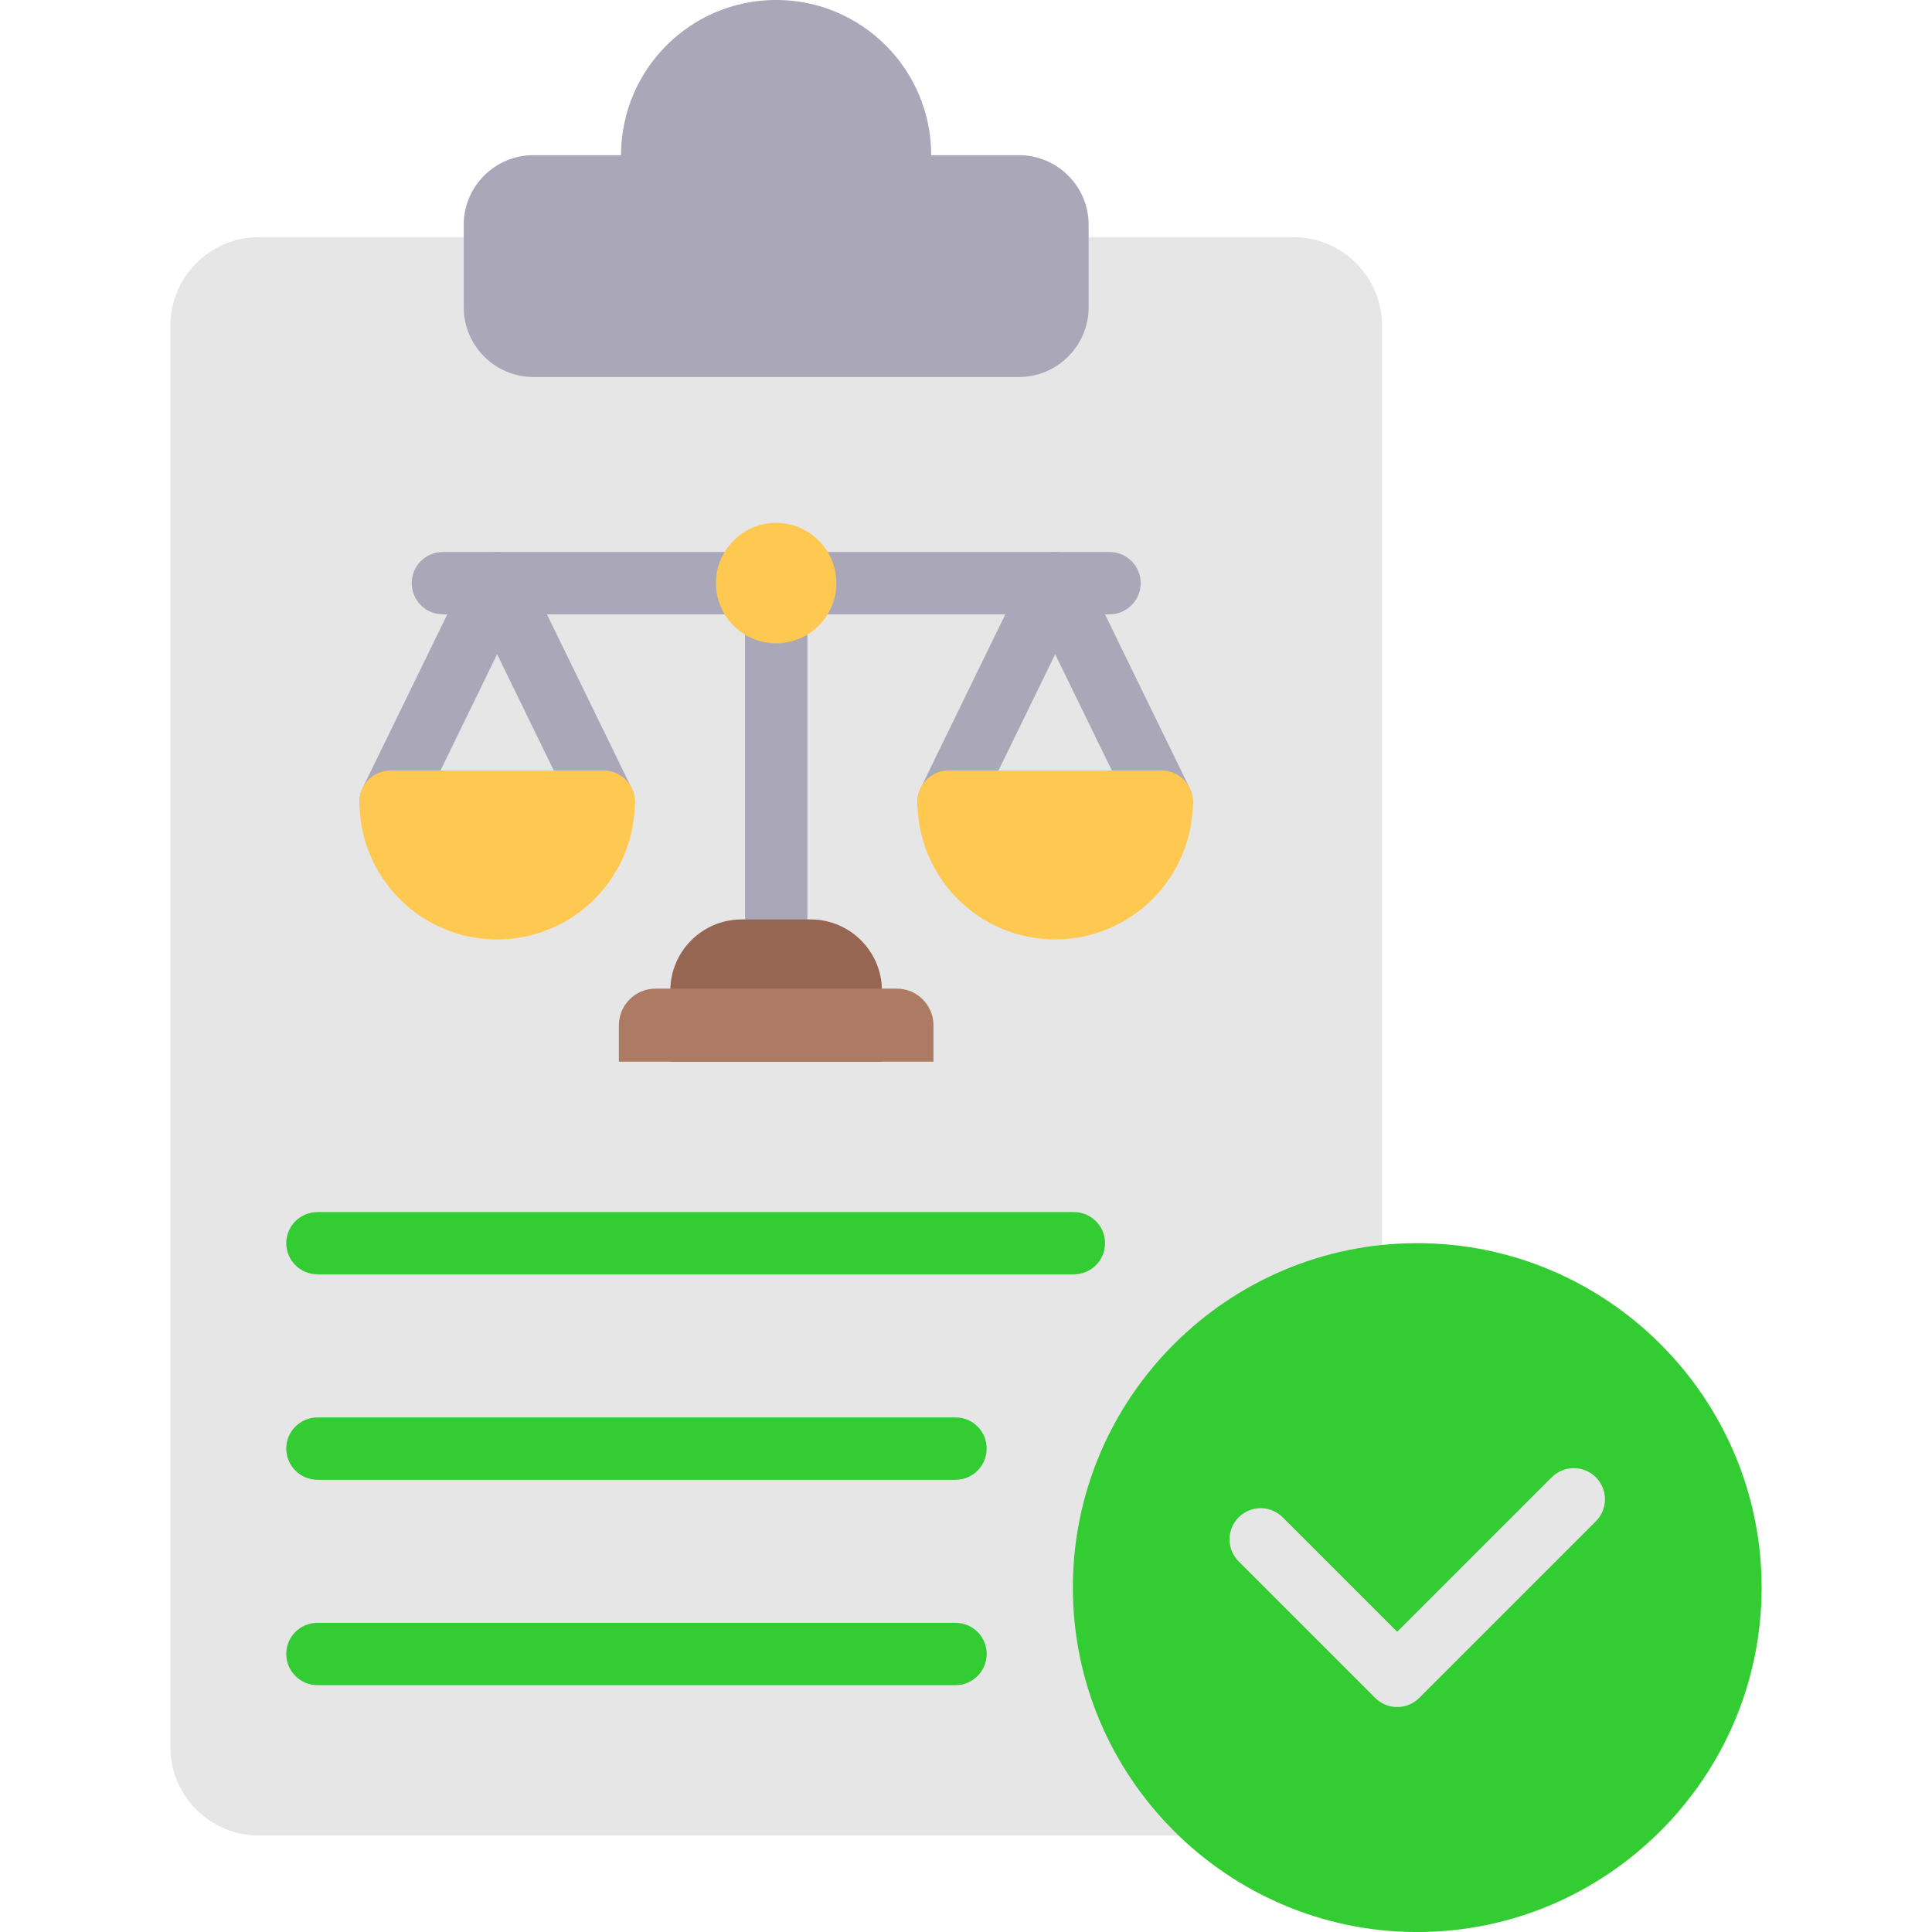 <svg id="Layer_1" enable-background="new 0 0 512 512" height="512" viewBox="0 0 512 512" width="512" xmlns="http://www.w3.org/2000/svg"><g><path clip-rule="evenodd" d="m68.52 62.86h274.34c12.87 0 23.39 10.54 23.39 23.39v376.81c0 12.84-10.52 23.36-23.39 23.36h-274.34c-12.84 0-23.36-10.52-23.36-23.36v-376.81c0-12.84 10.52-23.39 23.36-23.39z" fill="#e6e6e6" fill-rule="evenodd"/><path clip-rule="evenodd" d="m141.34 41.12h23.24c0-22.71 18.4-41.13 41.1-41.13 22.71 0 41.1 18.43 41.1 41.13h23.27c10.15 0 18.45 8.28 18.45 18.43v21.91c0 10.15-8.31 18.45-18.45 18.45h-128.71c-10.15 0-18.45-8.31-18.45-18.45v-21.91c0-10.15 8.3-18.43 18.45-18.43z" fill="#aaa8b8" fill-rule="evenodd"/><path d="m84.14 337.71c-4.56 0-8.28-3.69-8.28-8.25s3.71-8.25 8.28-8.25h200.46c4.56 0 8.25 3.69 8.25 8.25s-3.69 8.25-8.25 8.25z" fill="#3c3"/><path d="m84.14 392.16c-4.56 0-8.28-3.71-8.28-8.28 0-4.56 3.71-8.25 8.28-8.25h169.09c4.56 0 8.25 3.69 8.25 8.25s-3.69 8.28-8.25 8.28z" fill="#3c3"/><path d="m84.14 446.59c-4.56 0-8.28-3.71-8.28-8.28s3.71-8.25 8.28-8.25h169.09c4.56 0 8.25 3.68 8.25 8.25s-3.69 8.28-8.25 8.28z" fill="#3c3"/><g fill="#aaa8b8"><path d="m117.36 162.81c-4.56 0-8.25-3.71-8.25-8.28s3.69-8.25 8.25-8.25h176.66c4.56 0 8.28 3.68 8.28 8.25s-3.71 8.28-8.28 8.28z"/><path d="m197.44 163.63c0-5.02 3.69-9.1 8.25-9.1s8.28 4.08 8.28 9.1v79.17c0 5.02-3.71 9.1-8.28 9.1-4.56 0-8.25-4.08-8.25-9.1z"/><path d="m110.95 216.07c-2.01 4.11-6.95 5.81-11.06 3.83-4.08-2.01-5.78-6.94-3.8-11.05l28.23-57.91c1.98-4.11 6.94-5.81 11.03-3.8 1.73.82 3.03 2.21 3.83 3.83l28.2 57.88c1.98 4.11.28 9.04-3.8 11.05-4.11 1.98-9.04.28-11.03-3.83l-20.81-42.69z"/><path d="m315.27 208.85c2.01 4.11.31 9.04-3.8 11.05-4.08 1.98-9.04.28-11.03-3.83l-20.81-42.69-20.81 42.69c-1.98 4.11-6.94 5.81-11.03 3.83-4.11-2.01-5.81-6.94-3.8-11.05l28.2-57.88c.77-1.62 2.07-3 3.83-3.83 4.08-2.01 9.01-.31 11.03 3.8z"/></g><path d="m168.24 212.47c0 10.06-4.08 19.19-10.69 25.8-6.6 6.6-15.73 10.69-25.8 10.69-10.09 0-19.22-4.08-25.8-10.69-6.6-6.6-10.69-15.73-10.69-25.8 0-4.56 3.69-8.28 8.25-8.28h56.44c4.58.01 8.29 3.72 8.29 8.28z" fill="#ffc850"/><path d="m316.12 212.47c0 10.06-4.08 19.19-10.69 25.8-6.6 6.6-15.73 10.69-25.8 10.69s-19.19-4.08-25.8-10.69c-6.6-6.6-10.69-15.73-10.69-25.8 0-4.56 3.69-8.28 8.25-8.28h56.47c4.58.01 8.26 3.72 8.26 8.28z" fill="#ffc850"/><path clip-rule="evenodd" d="m375.57 512.01c50.29 0 91.28-41.02 91.28-91.28 0-50.29-40.99-91.28-91.28-91.28-50.26 0-91.25 40.99-91.25 91.28 0 50.26 40.99 91.28 91.25 91.28z" fill="#3c3" fill-rule="evenodd"/><path d="m411.23 391.48c3.23-3.2 8.45-3.2 11.68 0 3.23 3.23 3.23 8.48 0 11.68l-46.8 46.8c-3.23 3.23-8.45 3.23-11.68 0l-36.17-36.17c-3.23-3.23-3.23-8.45 0-11.68 3.2-3.23 8.45-3.23 11.68 0l30.33 30.33z" fill="#e6e6e6"/><path clip-rule="evenodd" d="m196.5 243.66h18.37c10.37 0 18.85 8.48 18.85 18.85v18.85h-56.07v-18.85c0-10.38 8.5-18.85 18.85-18.85z" fill="#966653" fill-rule="evenodd"/><path clip-rule="evenodd" d="m205.69 170.49c8.79 0 15.96-7.17 15.96-15.96s-7.17-15.96-15.96-15.96-15.96 7.17-15.96 15.96 7.17 15.96 15.96 15.96z" fill="#ffc850" fill-rule="evenodd"/><path clip-rule="evenodd" d="m173.68 262h64.01c5.33 0 9.69 4.37 9.69 9.69v9.67h-83.37v-9.67c.01-5.33 4.34-9.69 9.67-9.69z" fill="#ad7b64" fill-rule="evenodd"/></g></svg>